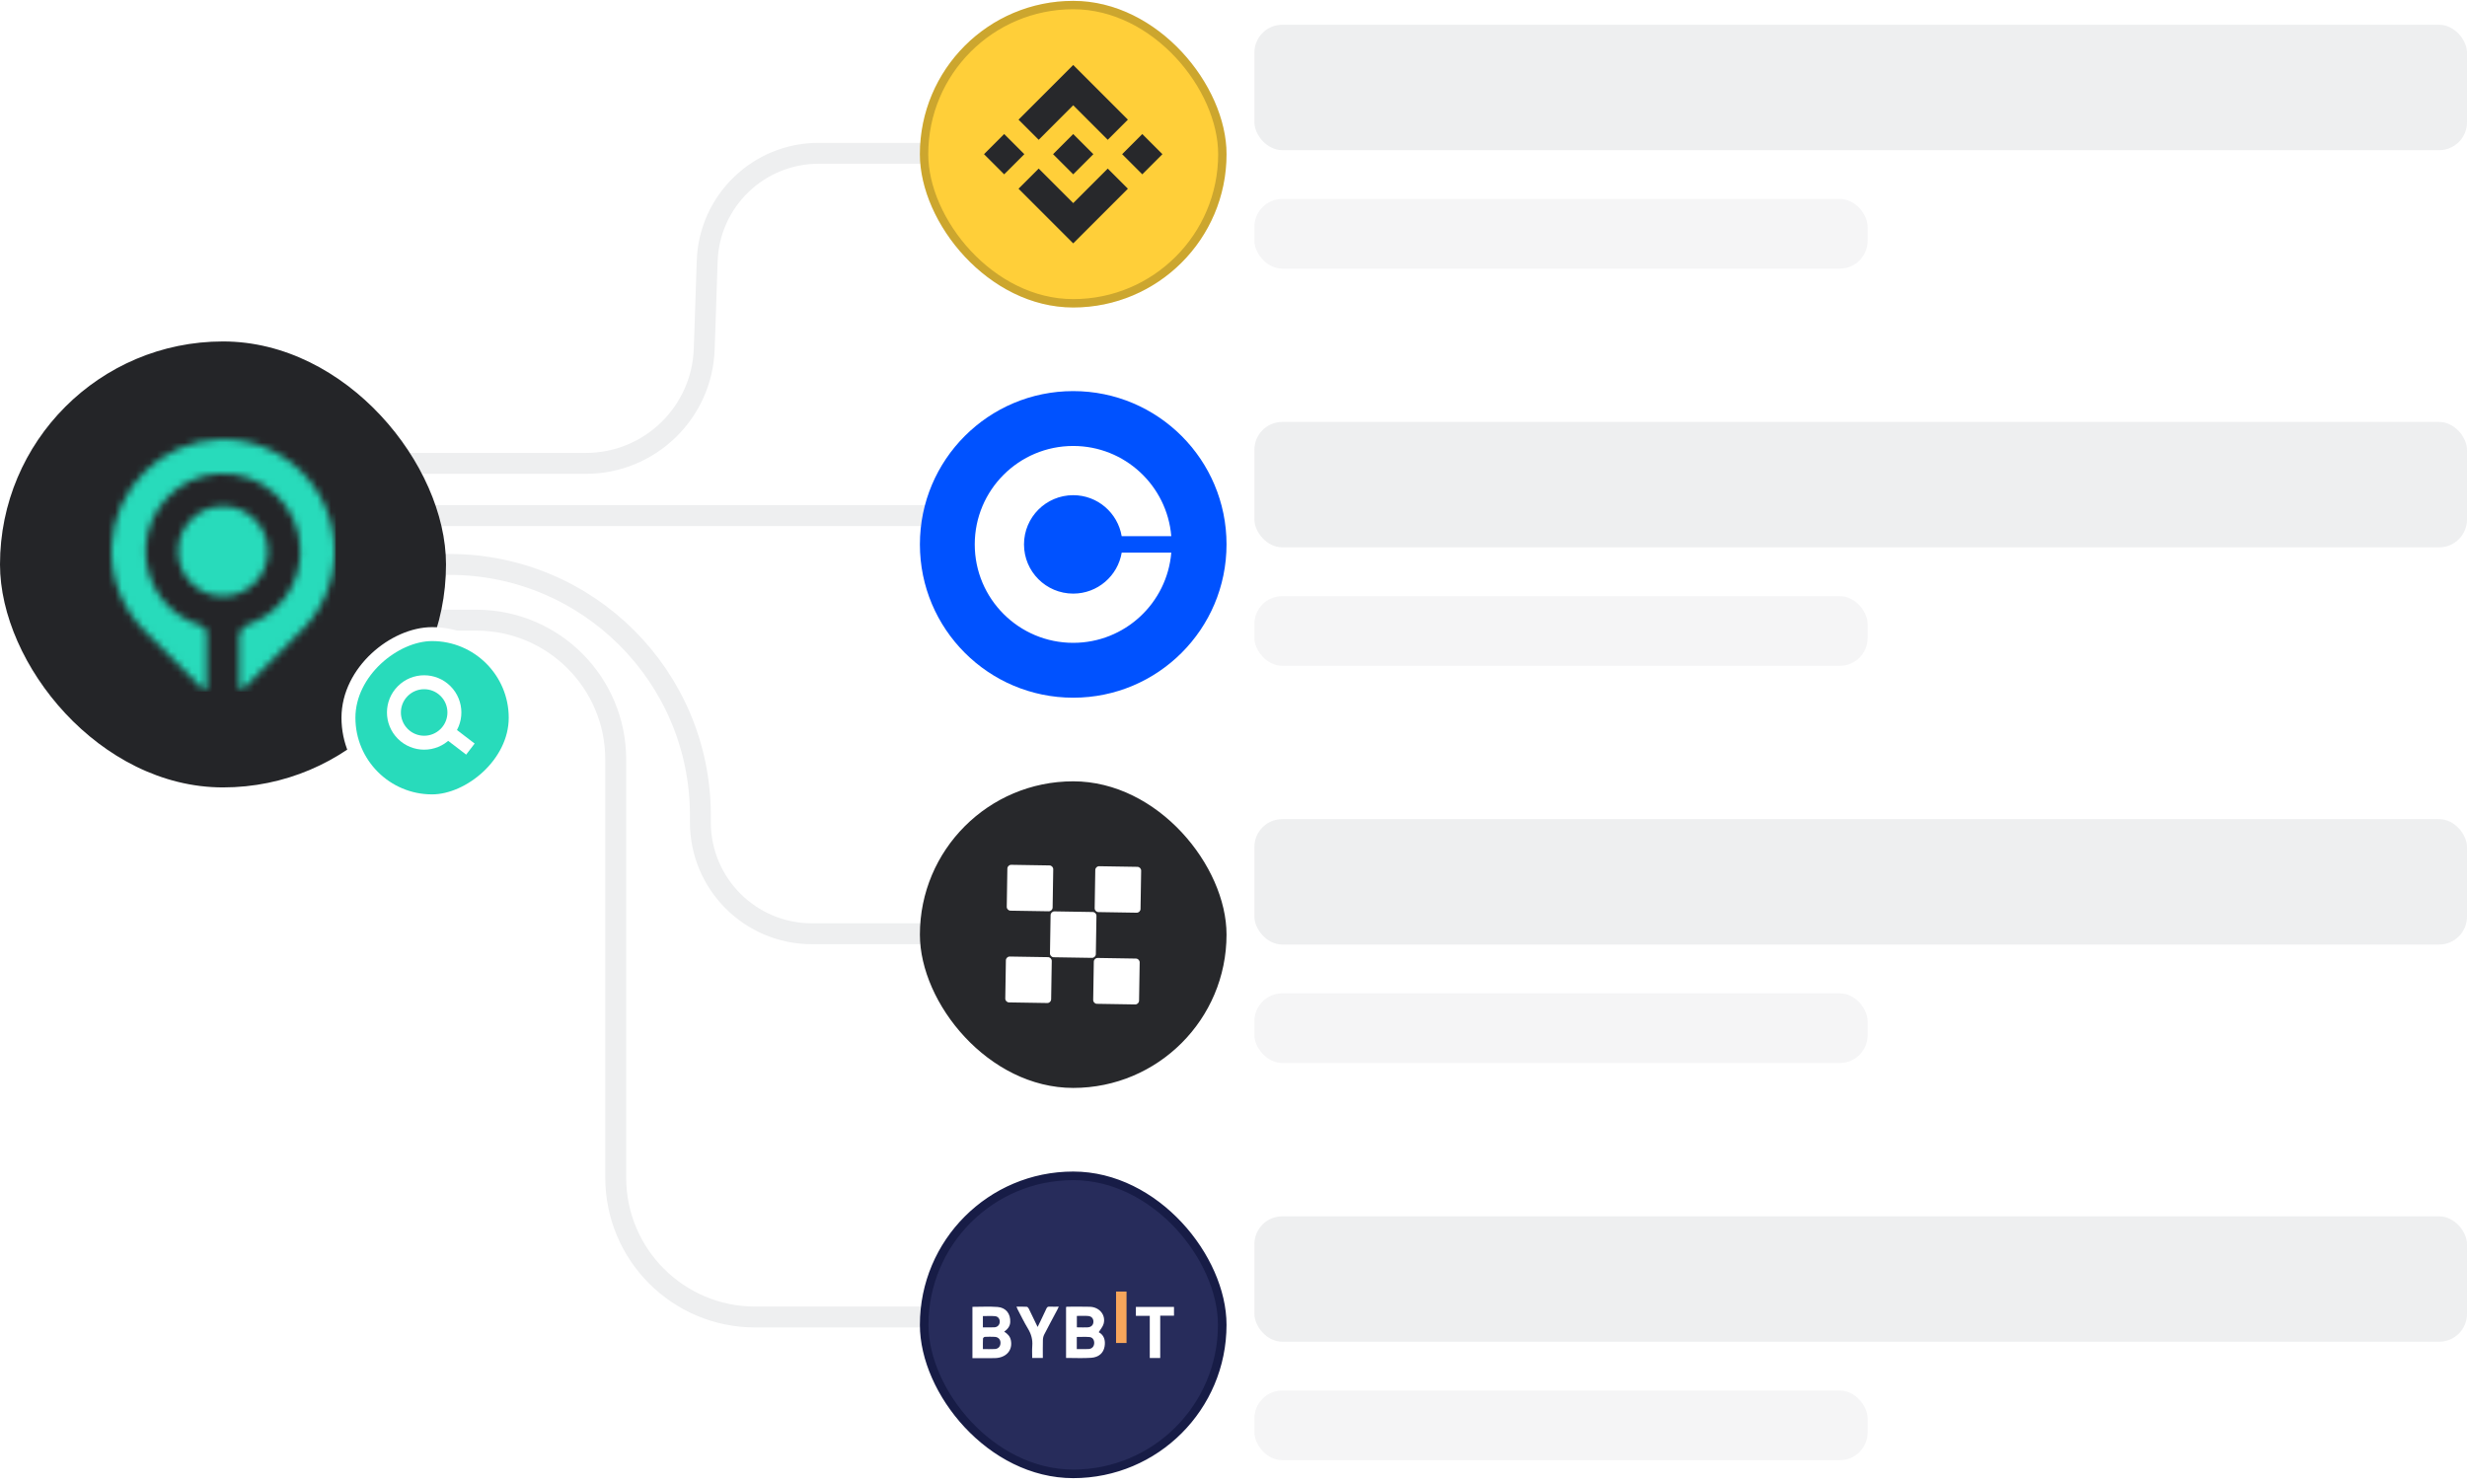 <svg width="354" height="213" viewBox="0 0 354 213" fill="none" xmlns="http://www.w3.org/2000/svg">
<path d="M57.5 66.5H84.063C93.229 66.5 100.745 59.233 101.054 50.073L101.479 37.461C101.769 28.839 108.843 22 117.47 22H150" stroke="#EEEFF0" stroke-width="3" stroke-linecap="round"/>
<path d="M62.5 74H145.5" stroke="#EEEFF0" stroke-width="3" stroke-linecap="round"/>
<path d="M63 81H64.5C84.382 81 100.5 97.118 100.5 117V118C100.5 126.837 107.663 134 116.5 134H151" stroke="#EEEFF0" stroke-width="3" stroke-linecap="round"/>
<path d="M63 89H68.354C79.4 89 88.354 97.954 88.354 109V169C88.354 180.046 97.309 189 108.354 189H150" stroke="#EEEFF0" stroke-width="3" stroke-linecap="round"/>
<rect x="180" y="3.551" width="174" height="18" rx="4" fill="#545B66" fill-opacity="0.1"/>
<rect x="180" y="28.55" width="88" height="10" rx="4" fill="#545B66" fill-opacity="0.06"/>
<rect x="180" y="60.55" width="174" height="18" rx="4" fill="#545B66" fill-opacity="0.1"/>
<rect x="180" y="85.55" width="88" height="10" rx="4" fill="#545B66" fill-opacity="0.06"/>
<rect x="180" y="117.551" width="174" height="18" rx="4" fill="#545B66" fill-opacity="0.1"/>
<rect x="180" y="142.551" width="88" height="10" rx="4" fill="#545B66" fill-opacity="0.06"/>
<rect x="180" y="174.551" width="174" height="18" rx="4" fill="#545B66" fill-opacity="0.1"/>
<rect x="180" y="199.551" width="88" height="10" rx="4" fill="#545B66" fill-opacity="0.06"/>
<rect x="132" y="0.126" width="44" height="44" rx="22" fill="#FFCF39"/>
<rect x="132.6" y="0.726" width="42.8" height="42.8" rx="21.4" stroke="black" stroke-opacity="0.2" stroke-width="1.2"/>
<path d="M144.091 25.017L146.985 22.126L144.091 19.235L141.2 22.126L144.091 25.017Z" fill="#27282B"/>
<path d="M158.954 20.063L154 15.106L149.046 20.063L146.154 17.172L154 9.326L161.846 17.172L158.954 20.063Z" fill="#27282B"/>
<path d="M161.02 22.126L163.911 19.235L166.8 22.126L163.911 25.017L161.02 22.126Z" fill="#27282B"/>
<path d="M149.046 24.192L154 29.146L158.954 24.192L161.846 27.081L154 34.926L146.154 27.081L149.046 24.192Z" fill="#27282B"/>
<path d="M156.891 22.126L154 25.017L151.109 22.126L154 19.235L156.891 22.126Z" fill="#27282B"/>
<g clip-path="url(#clip0_1158_4285)">
<path d="M154 100.126C166.152 100.126 176 90.278 176 78.126C176 65.975 166.152 56.126 154 56.126C141.848 56.126 132 65.975 132 78.126C132 90.278 141.848 100.126 154 100.126Z" fill="#0052FF"/>
<path d="M154.001 71.063C150.101 71.063 146.938 74.222 146.938 78.126C146.938 82.031 150.101 85.189 154.001 85.189C157.498 85.189 160.401 82.639 160.959 79.303H168.073C167.472 86.555 161.402 92.252 153.998 92.252C146.197 92.252 139.871 85.927 139.871 78.126C139.871 70.325 146.197 64 153.998 64C161.402 64 167.472 69.698 168.073 76.949H160.955C160.394 73.614 157.498 71.063 154.001 71.063Z" fill="white"/>
</g>
<rect x="132" y="112.126" width="44" height="44" rx="22" fill="#27282B"/>
<path d="M163.749 124.956C163.754 124.653 163.512 124.404 163.209 124.399L157.724 124.31C157.421 124.306 157.172 124.547 157.167 124.85L157.078 130.335C157.074 130.638 157.315 130.888 157.618 130.892L163.103 130.981C163.406 130.986 163.656 130.744 163.66 130.441L163.749 124.956Z" fill="white"/>
<path d="M151.133 124.753C151.138 124.45 150.896 124.201 150.594 124.196L145.109 124.107C144.806 124.103 144.556 124.344 144.551 124.647L144.463 130.132C144.458 130.435 144.7 130.685 145.003 130.689L150.488 130.778C150.791 130.783 151.04 130.541 151.045 130.238L151.133 124.753Z" fill="white"/>
<path d="M157.335 131.437C157.34 131.134 157.098 130.884 156.795 130.879L151.31 130.791C151.007 130.786 150.758 131.028 150.753 131.331L150.665 136.816C150.66 137.119 150.902 137.368 151.204 137.373L156.69 137.461C156.992 137.466 157.242 137.224 157.247 136.922L157.335 131.437Z" fill="white"/>
<path d="M163.537 138.12C163.542 137.817 163.3 137.568 162.997 137.563L157.512 137.474C157.209 137.47 156.96 137.711 156.955 138.014L156.867 143.499C156.862 143.802 157.103 144.052 157.406 144.056L162.891 144.145C163.194 144.15 163.444 143.908 163.449 143.605L163.537 138.12Z" fill="white"/>
<path d="M150.921 137.917C150.926 137.614 150.685 137.365 150.382 137.36L144.897 137.271C144.594 137.267 144.344 137.508 144.339 137.811L144.251 143.296C144.246 143.599 144.488 143.849 144.791 143.853L150.276 143.942C150.579 143.947 150.828 143.705 150.833 143.402L150.921 137.917Z" fill="white"/>
<rect x="132.615" y="168.742" width="42.769" height="42.769" rx="21.385" fill="#272C5B"/>
<rect x="132.615" y="168.742" width="42.769" height="42.769" rx="21.385" stroke="#171C46" stroke-width="1.231"/>
<path d="M157.661 191.18C158.419 191.585 158.652 192.334 158.504 193.224C158.348 194.153 157.683 194.779 156.582 194.855C155.393 194.938 154.195 194.874 152.973 194.874V187.561C153.035 187.548 153.097 187.523 153.159 187.523C154.235 187.523 155.312 187.499 156.387 187.533C157.777 187.577 158.715 188.729 158.359 189.989C158.241 190.409 157.909 190.77 157.661 191.181L157.661 191.18ZM154.512 193.602C155.097 193.602 155.649 193.624 156.197 193.596C156.692 193.57 156.987 193.243 157.012 192.769C157.036 192.303 156.782 191.911 156.334 191.876C155.737 191.829 155.133 191.864 154.513 191.864V193.603L154.512 193.602ZM154.524 188.845V190.479C154.649 190.484 154.742 190.492 154.835 190.492C155.239 190.492 155.643 190.503 156.046 190.487C156.565 190.467 156.88 190.168 156.899 189.712C156.918 189.241 156.647 188.895 156.137 188.855C155.606 188.812 155.069 188.845 154.524 188.845Z" fill="white"/>
<path d="M139.538 187.542C140.76 187.542 141.96 187.473 143.148 187.561C144.351 187.652 145.025 188.541 144.963 189.735C144.933 190.331 144.596 190.745 144.098 191.109C144.58 191.402 144.938 191.77 145.051 192.33C145.322 193.67 144.526 194.708 143.073 194.879C142.847 194.906 142.616 194.902 142.388 194.903C141.448 194.905 140.508 194.903 139.538 194.903V187.542ZM141.04 193.603C141.66 193.603 142.21 193.627 142.757 193.596C143.276 193.566 143.577 193.198 143.567 192.686C143.557 192.208 143.237 191.872 142.727 191.848C142.258 191.825 141.786 191.827 141.318 191.85C141.222 191.855 141.058 191.999 141.053 192.085C141.027 192.574 141.041 193.063 141.041 193.602L141.04 193.603ZM141.038 190.486C141.617 190.486 142.154 190.507 142.69 190.48C143.142 190.456 143.442 190.123 143.46 189.703C143.477 189.294 143.233 188.927 142.795 188.884C142.218 188.828 141.631 188.871 141.038 188.871V190.487V190.486Z" fill="white"/>
<path d="M145.857 187.521C146.382 187.521 146.862 187.505 147.339 187.534C147.441 187.54 147.569 187.692 147.625 187.806C148.044 188.651 148.448 189.504 148.893 190.431C149.061 190.088 149.198 189.81 149.333 189.529C149.608 188.953 149.889 188.379 150.153 187.796C150.24 187.603 150.34 187.504 150.569 187.514C150.997 187.532 151.427 187.519 151.928 187.519C151.838 187.705 151.778 187.845 151.707 187.979C151.083 189.156 150.448 190.326 149.842 191.511C149.72 191.748 149.657 192.036 149.65 192.302C149.626 193.15 149.641 193.999 149.641 194.875H148.116C148.116 194.304 148.079 193.733 148.125 193.169C148.2 192.261 147.983 191.459 147.507 190.675C146.955 189.766 146.497 188.801 146 187.859C145.952 187.768 145.92 187.669 145.859 187.521L145.857 187.521Z" fill="white"/>
<path d="M168.462 187.551V188.811H166.484V194.885H164.986V188.834H162.994V187.551H168.462Z" fill="white"/>
<path d="M161.65 185.348H160.148V192.731H161.65V185.348Z" fill="#F7A65B"/>
<g filter="url(#filter0_b_1158_4285)">
<rect y="49" width="64" height="64" rx="32" fill="#242528"/>
<mask id="mask0_1158_4285" style="mask-type:luminance" maskUnits="userSpaceOnUse" x="16" y="63" width="32" height="36">
<path d="M31.999 72.639C35.553 72.639 38.442 75.54 38.442 79.106C38.442 82.672 35.553 85.572 31.999 85.572C28.445 85.572 25.556 82.672 25.556 79.106C25.556 75.54 28.445 72.639 31.999 72.639ZM31.378 63.064C40.498 62.717 48 70.033 48 79.108C48 83.839 45.962 88.09 42.717 91.027L34.963 98.807C34.727 99.043 34.327 98.876 34.327 98.543V91.447C34.327 90.631 34.844 89.906 35.613 89.639C39.97 88.136 43.101 83.987 43.101 79.104C43.101 72.712 37.736 67.579 31.278 67.988C25.623 68.346 21.083 73.057 20.904 78.741C20.74 83.964 24.159 88.412 28.881 89.797C29.347 89.933 29.671 90.353 29.671 90.84V98.574C29.671 98.906 29.27 99.073 29.037 98.837L20.634 90.404C17.583 87.312 15.773 82.983 16.023 78.233C16.457 70.01 23.178 63.374 31.378 63.062V63.064Z" fill="white"/>
</mask>
<g mask="url(#mask0_1158_4285)">
<path d="M48.177 62.54H15.596V99.25H48.177V62.54Z" fill="#28DBBB"/>
</g>
</g>
<rect x="74" y="91" width="24" height="24" rx="12" transform="rotate(90 74 91)" fill="#28DBBB" stroke="white" stroke-width="2"/>
<circle cx="60.865" cy="102.246" r="4.338" transform="rotate(45 60.865 102.246)" stroke="white" stroke-width="2"/>
<path d="M63.91 104.752L67.5 107.5" stroke="white" stroke-width="2"/>
<defs>
<filter id="filter0_b_1158_4285" x="-7.047" y="41.953" width="78.093" height="78.093" filterUnits="userSpaceOnUse" color-interpolation-filters="sRGB">
<feFlood flood-opacity="0" result="BackgroundImageFix"/>
<feGaussianBlur in="BackgroundImageFix" stdDeviation="3.523"/>
<feComposite in2="SourceAlpha" operator="in" result="effect1_backgroundBlur_1158_4285"/>
<feBlend mode="normal" in="SourceGraphic" in2="effect1_backgroundBlur_1158_4285" result="shape"/>
</filter>
<clipPath id="clip0_1158_4285">
<rect width="44" height="44" fill="white" transform="matrix(1 0 0 -1 132 100.126)"/>
</clipPath>
</defs>
</svg>
